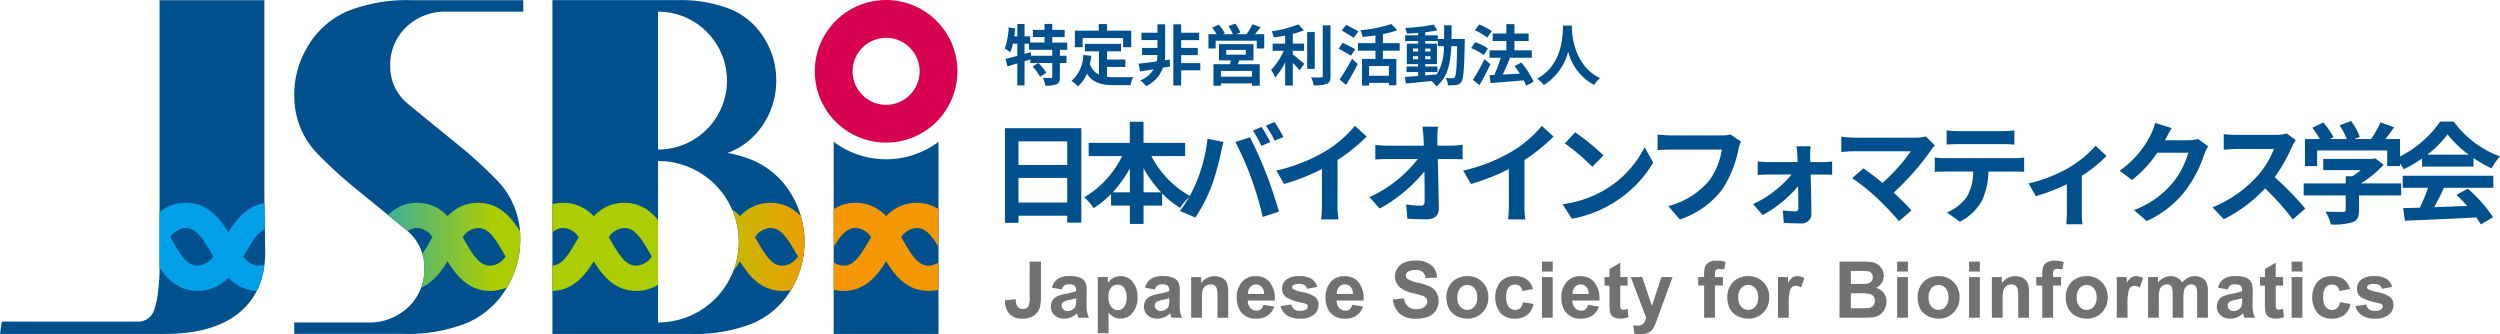 <svg xmlns="http://www.w3.org/2000/svg" xmlns:xlink="http://www.w3.org/1999/xlink" width="350" height="46.794" viewBox="0 0 350 46.794">
  <defs>
    <clipPath id="clip-path">
      <path id="パス_414" data-name="パス 414" d="M.249,45.024H19.481a2.3,2.3,0,0,0,2.093-1.613,10.507,10.507,0,0,0,.538-2.489,24.711,24.711,0,0,0,.226-3.2V.036H37.013V27.623l.113,7.3q.114,6.254-4.272,9.339-3.565,2.488-9.733,2.489H0ZM62.613,1.633h10.65V.031H57.644A22.537,22.537,0,0,0,48.7,1.549a11.941,11.941,0,0,0-5.659,5.033,12.852,12.852,0,0,0-1.84,6.745,11.472,11.472,0,0,0,3.4,8.348,61.684,61.684,0,0,0,4.754,4.378s7.1,5.771,7.679,6.278a6.715,6.715,0,0,1,2.376,5.284,7.232,7.232,0,0,1-2.235,5.369,7.856,7.856,0,0,1-5.744,2.164H41.2v1.6H56.4a22.536,22.536,0,0,0,8.941-1.518A11.944,11.944,0,0,0,71,40.2a12.871,12.871,0,0,0,1.839-6.746,11.482,11.482,0,0,0-3.4-8.35,62.8,62.8,0,0,0-4.752-4.378s-7.1-5.768-7.682-6.275a6.719,6.719,0,0,1-2.376-5.284A7.233,7.233,0,0,1,56.869,3.8a7.854,7.854,0,0,1,5.745-2.166Zm48.247,25.684a11.579,11.579,0,0,0-5.49-4.88,16.283,16.283,0,0,0-3.524-1.028c.157-.062.333-.107.484-.174a10.093,10.093,0,0,0,4.787-4.256,10.87,10.87,0,0,0,1.554-5.705,10.878,10.878,0,0,0-1.554-5.707,10.1,10.1,0,0,0-4.787-4.256A19.082,19.082,0,0,0,94.769.027H77.337V46.751H96.7a21.847,21.847,0,0,0,8.669-1.472,11.587,11.587,0,0,0,5.49-4.88,12.894,12.894,0,0,0,0-13.083Zm-9.083-16.028a9.652,9.652,0,0,1-9.651,9.653V1.636a9.651,9.651,0,0,1,9.65,9.651Zm-9.65,33.86V22.542a11.3,11.3,0,1,1,0,22.607Zm24.591-25.289V46.751h14.674V19.861a12.249,12.249,0,0,1-14.674,0Z" transform="translate(0 -0.016)" fill="#00508e"/>
    </clipPath>
    <linearGradient id="linear-gradient" y1="0.5" x2="1" y2="0.5" gradientUnits="objectBoundingBox">
      <stop offset="0.307" stop-color="#00a0e9"/>
      <stop offset="0.445" stop-color="#abcd02"/>
      <stop offset="0.592" stop-color="#abcd02"/>
      <stop offset="0.725" stop-color="#f39800"/>
    </linearGradient>
  </defs>
  <g id="logo_title" transform="translate(-6.596)">
    <path id="パス_354" data-name="パス 354" d="M202.644,8.264v.83h.923v1.015h-.923v1.956c0,.563-.083.858-.461,1.024a3.915,3.915,0,0,1-1.578.194,4.014,4.014,0,0,0-.341-1.089c.461.019.969.019,1.116.01s.194-.028.194-.157V10.109H198.51v-.5c-.268.083-.544.166-.812.258v3.377h-1.015V10.174c-.489.148-.96.286-1.375.415l-.268-1.052c.452-.111,1.024-.258,1.643-.424V7.406h-.609a7.445,7.445,0,0,1-.36,1.2,5.908,5.908,0,0,0-.775-.507,10.819,10.819,0,0,0,.535-2.98l.923.157c-.037.36-.083.738-.138,1.1h.425V4.656H197.7V6.372h.784v.877h2.012V6.474h-1.633v-1h1.633V4.647h1.08v.831h1.735v1h-1.735v.775h2.095V8.264Zm-1.07,0h-3.257V7.406H197.7v1.43l.858-.24.074.5h2.944Zm-1.7,3.783a7.662,7.662,0,0,0-1.052-1.449l.812-.489a8.076,8.076,0,0,1,1.117,1.384Z" transform="translate(-47.665 -1.293)" fill="#00508e"/>
    <path id="パス_355" data-name="パス 355" d="M212.85,12.054a7.435,7.435,0,0,0,1.033.056c.48.009,2.049.009,2.639-.019a4.153,4.153,0,0,0-.388,1.126h-2.316c-1.707,0-2.953-.286-3.783-1.615a4.7,4.7,0,0,1-1.264,1.781,6.71,6.71,0,0,0-.9-.766A4.832,4.832,0,0,0,209.518,9l1.135.12c-.055.406-.12.794-.2,1.153a2.532,2.532,0,0,0,1.264,1.476V8.483h-1.965V7.44h5.057V8.483H212.85V9.636h2.565V10.67H212.85Zm-3.424-4.143h-1.079V5.595h3.34V4.672h1.163v.923h3.387V7.911H215.1V6.628h-5.675Z" transform="translate(-51.266 -1.3)" fill="#00508e"/>
    <path id="パス_356" data-name="パス 356" d="M225.291,10.629c-.332.055-.664.111-1,.175a4.542,4.542,0,0,1-2.353,2.574,4.782,4.782,0,0,0-.8-.812,3.754,3.754,0,0,0,1.845-1.55l-1.873.3-.221-1.089c.673-.064,1.578-.185,2.537-.314a4.128,4.128,0,0,0,.1-.886h-2.15v-1h2.15v-1.1h-2.242V5.9h2.242V4.723h1.08V9a5.43,5.43,0,0,1-.055.747l.683-.092Zm4.235.535h-2.676v2.113h-1.1V4.723h1.1V5.9h2.51V6.929h-2.51v1.1h2.325v1h-2.325v1.126h2.676Z" transform="translate(-54.888 -1.315)" fill="#00508e"/>
    <path id="パス_357" data-name="パス 357" d="M242.248,6.055v2H241.2V6.978h-5.749v1.08H234.44v-2h1.135a7.41,7.41,0,0,0-.618-.9l.922-.434a6.073,6.073,0,0,1,.849,1.19l-.3.148h1.421a6.43,6.43,0,0,0-.6-1.135l.95-.351a6.229,6.229,0,0,1,.71,1.246l-.59.24h1.439a7.24,7.24,0,0,0,.84-1.393l1.135.415c-.258.341-.526.683-.775.978Zm-3.489,3.673c-.074.184-.157.369-.231.535h3.091v3.008h-1.089v-.323h-4.346v.323h-1.043V10.263h2.307c.046-.175.092-.36.129-.535h-1.661V7.449h4.826V9.728Zm1.772,1.476h-4.346v.8h4.346Zm-3.608-2.279h2.75V8.261h-2.75Z" transform="translate(-58.66 -1.272)" fill="#00508e"/>
    <path id="パス_358" data-name="パス 358" d="M249.629,8.931c.452.351,1.376,1.116,1.615,1.319l-.656.923c-.221-.286-.6-.683-.96-1.061v3.174h-1.07V10.029a8.843,8.843,0,0,1-1.394,2.141,6.369,6.369,0,0,0-.581-1.07,8.788,8.788,0,0,0,1.771-2.676h-1.55V7.418h1.753V6.292c-.536.111-1.071.194-1.579.258a3.773,3.773,0,0,0-.313-.849,15.751,15.751,0,0,0,3.737-.978l.785.831a10.728,10.728,0,0,1-1.56.5V7.418h1.579V8.423h-1.579Zm3.073,2.021h-1.061V5.8H252.7Zm2.206-6.09v7.087c0,.637-.129.932-.516,1.1a4.9,4.9,0,0,1-1.837.212,4.3,4.3,0,0,0-.368-1.117c.59.027,1.189.027,1.384.018s.249-.055.249-.221V4.862Z" transform="translate(-62.041 -1.315)" fill="#00508e"/>
    <path id="パス_359" data-name="パス 359" d="M261.4,9.107c-.378-.268-1.171-.7-1.716-1l.59-.812c.508.249,1.329.646,1.734.9Zm-1.587,3.322a27.3,27.3,0,0,0,1.754-2.907l.8.738c-.489.969-1.071,2.021-1.633,2.916ZM261.8,6.588a19.137,19.137,0,0,0-1.68-1.015l.619-.794c.516.258,1.319.664,1.716.922Zm4.087,1.8V9.55h1.882v3.682h-1.042V12.9H263.95v.378h-.987V9.55h1.882V8.387h-2.454V7.335h2.454V6.256c-.609.092-1.218.157-1.8.212a3.823,3.823,0,0,0-.3-.941,18.161,18.161,0,0,0,4.31-.868l.848.868a11.822,11.822,0,0,1-2.011.544V7.335h2.344V8.387Zm.84,2.159H263.95V11.9h2.778Z" transform="translate(-65.687 -1.297)" fill="#00508e"/>
    <path id="パス_360" data-name="パス 360" d="M280.932,6.783s-.009.36-.009.489c-.083,3.756-.166,5.075-.461,5.49a1,1,0,0,1-.748.462,7.138,7.138,0,0,1-1.144.037,2.392,2.392,0,0,0-.313-1.024c.406.037.766.037.951.037a.319.319,0,0,0,.313-.157c.194-.24.286-1.384.342-4.328h-.822c-.12,2.529-.535,4.411-2.094,5.638a3.321,3.321,0,0,0-.683-.766c-1.3.138-2.611.268-3.589.36l-.139-.923c.507-.037,1.154-.083,1.864-.138v-.544h-1.624V10.63H274.4V10.3h-1.587V7.438H274.4V7.069h-1.818V6.275H274.4V5.934c-.544.046-1.08.074-1.587.092a3.044,3.044,0,0,0-.23-.784,25.758,25.758,0,0,0,3.986-.48l.507.812c-.5.111-1.079.194-1.688.268v.433h1.763v.508h.876c.009-.6.009-1.236.009-1.919h1.052c0,.673-.009,1.31-.018,1.919Zm-7.252,1.753h.719V8.121h-.719Zm.719,1.08V9.191h-.719v.424Zm.987,2.27L277,11.747a7.14,7.14,0,0,0,1-3.959h-.849v-.72h-1.763v.369h1.643V10.3h-1.643v.332H277.1v.784h-1.717Zm.739-3.35V8.121h-.739v.415Zm-.739.655v.424h.739V9.191Z" transform="translate(-69.263 -1.325)" fill="#00508e"/>
    <path id="パス_361" data-name="パス 361" d="M287.158,9.013a7.353,7.353,0,0,0-1.762-.969l.563-.831a7.03,7.03,0,0,1,1.79.877Zm.932,1.283c-.452.969-.987,2.011-1.513,2.916l-.941-.729a26.811,26.811,0,0,0,1.634-2.907Zm-.443-3.728a7.061,7.061,0,0,0-1.735-1.024l.609-.812a7.416,7.416,0,0,1,1.771.941Zm5.453,6.745a5.012,5.012,0,0,0-.332-.757c-1.652.148-3.4.277-4.65.369l-.148-1.1.674-.028a17.761,17.761,0,0,0,.9-2.408h-1.578V8.348h2.363v-1.3h-1.91V6h1.91V4.685h1.135V6h1.984V7.047h-1.984v1.3h2.426V9.391h-3.266l.194.055c-.3.766-.665,1.606-1.006,2.3.757-.046,1.578-.092,2.4-.138-.23-.369-.489-.729-.738-1.052l.95-.5a11.636,11.636,0,0,1,1.717,2.685Z" transform="translate(-72.843 -1.304)" fill="#00508e"/>
    <path id="パス_362" data-name="パス 362" d="M303.058,5.446c.073,1.255.517,5.278,3.968,6.866a3.845,3.845,0,0,0-.849.96A7.312,7.312,0,0,1,302.55,8.62a7.846,7.846,0,0,1-3.414,4.669,3.918,3.918,0,0,0-.932-.886c3.682-2.04,3.562-6.256,3.627-7.437h1.255Z" transform="translate(-76.408 -1.382)" fill="#00508e"/>
    <path id="パス_363" data-name="パス 363" d="M205.651,24.868v13.22h-1.968V37.12h-6.825v1h-1.891V24.868Zm-8.792,1.845v3.3h6.825v-3.3Zm6.825,8.562V31.832h-6.825v3.443Z" transform="translate(-47.673 -6.922)" fill="#00508e"/>
    <path id="パス_364" data-name="パス 364" d="M219.743,28.423a13.5,13.5,0,0,0,5.442,5.611,7.324,7.324,0,0,0-1.415,1.645,13.158,13.158,0,0,1-2.521-2.029v1.707h-2.6v2.567H216.73V35.356H214.1V33.726a13.333,13.333,0,0,1-2.429,1.983,8.955,8.955,0,0,0-1.322-1.522,13.5,13.5,0,0,0,5.3-5.764h-4.688V26.578h5.764V23.611h1.921v2.967h5.826v1.845ZM216.73,33.5V30.16a17.74,17.74,0,0,1-2.4,3.336Zm4.381,0a17.017,17.017,0,0,1-2.459-3.382V33.5Z" transform="translate(-51.955 -6.572)" fill="#00508e"/>
    <path id="パス_365" data-name="パス 365" d="M232.766,26.012l2.245.461c-.138.446-.308,1.2-.369,1.537a35.817,35.817,0,0,1-1.306,4.627,21.147,21.147,0,0,1-2.275,4.4l-2.152-.907a18.515,18.515,0,0,0,2.4-4.273A22.152,22.152,0,0,0,232.766,26.012Zm3.9.461,2.044-.661c.63,1.184,1.691,3.551,2.26,5.042.553,1.383,1.368,3.843,1.8,5.365l-2.275.738a47.663,47.663,0,0,0-1.6-5.426A43.074,43.074,0,0,0,236.671,26.473Zm4.888,0-1.229.538a19.446,19.446,0,0,0-1.2-2.137l1.214-.507C240.729,24.936,241.267,25.9,241.559,26.473Zm1.845-.707-1.23.523a16.1,16.1,0,0,0-1.23-2.106l1.214-.507A23.909,23.909,0,0,1,243.4,25.766Z" transform="translate(-57.12 -6.59)" fill="#00508e"/>
    <path id="パス_366" data-name="パス 366" d="M256.171,35.5a10.591,10.591,0,0,0,.138,2.013h-2.428a17.281,17.281,0,0,0,.107-2.013V30.462a29.744,29.744,0,0,1-5.3,2.091l-1.092-1.876a23.606,23.606,0,0,0,6.995-2.782,16.232,16.232,0,0,0,4.012-3.474l1.645,1.491a24.285,24.285,0,0,1-4.073,3.289Z" transform="translate(-62.321 -6.798)" fill="#00508e"/>
    <path id="パス_367" data-name="パス 367" d="M277.119,27.229a11.91,11.91,0,0,0,1.6-.123v2.044c-.492-.016-1.076-.046-1.491-.046h-1.982c.046,2.244.107,4.811.138,6.887.016.984-.553,1.553-1.721,1.553-.938,0-1.8-.031-2.675-.092l-.169-2a13.043,13.043,0,0,0,2.044.184c.384,0,.538-.2.538-.646,0-1.03,0-2.567-.03-4.151a21.156,21.156,0,0,1-6.272,5.2l-1.415-1.6a18.252,18.252,0,0,0,6.764-5.334h-4.2c-.553,0-1.214.031-1.753.061V27.122a14.693,14.693,0,0,0,1.706.107h5.088q-.022-.6-.046-1.106c-.031-.446-.077-1.015-.154-1.553h2.182a13.31,13.31,0,0,0-.092,1.553l.016,1.106Z" transform="translate(-67.356 -6.839)" fill="#00508e"/>
    <path id="パス_368" data-name="パス 368" d="M292.433,35.5a10.571,10.571,0,0,0,.138,2.013h-2.429a17.228,17.228,0,0,0,.107-2.013V30.462a29.752,29.752,0,0,1-5.3,2.091l-1.092-1.876a23.6,23.6,0,0,0,6.994-2.782,16.213,16.213,0,0,0,4.012-3.474l1.645,1.491a24.284,24.284,0,0,1-4.073,3.289Z" transform="translate(-72.415 -6.798)" fill="#00508e"/>
    <path id="パス_369" data-name="パス 369" d="M309.024,33.733a14.476,14.476,0,0,0,5.6-5.98l1.2,2.167a16.347,16.347,0,0,1-5.688,5.688,16.65,16.65,0,0,1-5.7,2.167l-1.292-2.029a15.836,15.836,0,0,0,5.887-2.014Zm-.154-4.827L307.3,30.5a30.39,30.39,0,0,0-3.843-3.274l1.445-1.553A33.1,33.1,0,0,1,308.87,28.906Z" transform="translate(-77.781 -7.147)" fill="#00508e"/>
    <path id="パス_370" data-name="パス 370" d="M333.234,27.072a6.743,6.743,0,0,0-.338,1.076,15.87,15.87,0,0,1-2.275,5.642,12.419,12.419,0,0,1-5.933,4.2l-1.63-1.875a11.062,11.062,0,0,0,5.7-3.52,9.726,9.726,0,0,0,1.8-4.381H323.4c-.691,0-1.429.031-1.829.062V26.1c.461.046,1.337.123,1.844.123h7.148a5.141,5.141,0,0,0,1.214-.123Z" transform="translate(-82.912 -7.266)" fill="#00508e"/>
    <path id="パス_371" data-name="パス 371" d="M349.925,30.6c.4,0,.984-.061,1.245-.092v1.86c-.354-.015-.83-.031-1.168-.031h-1.844c.046,1.829.093,3.92.107,5.488a1.34,1.34,0,0,1-1.49,1.353c-.738,0-1.691-.031-2.383-.077l-.123-1.752a14.1,14.1,0,0,0,1.768.138c.292,0,.4-.169.4-.476,0-.753-.016-1.875-.031-3.044a17.472,17.472,0,0,1-4.965,4.043L340.1,36.469a15.1,15.1,0,0,0,5.38-4.135h-3.289c-.446,0-1,.031-1.446.061V30.5a13.636,13.636,0,0,0,1.4.092h4.181c0-.338-.016-.646-.031-.938-.015-.369-.062-.861-.123-1.276h1.983a11.081,11.081,0,0,0-.061,1.276l.015.938Z" transform="translate(-88.071 -7.9)" fill="#00508e"/>
    <path id="パス_372" data-name="パス 372" d="M370.308,27.726a5.271,5.271,0,0,0-.522.646,36.972,36.972,0,0,1-5.242,5.964c.907.845,1.86,1.783,2.49,2.49l-1.752,1.506a38.4,38.4,0,0,0-3.075-3.243,29.523,29.523,0,0,0-3.474-2.782l1.568-1.368c.646.43,1.691,1.214,2.675,2.029a24.012,24.012,0,0,0,3.966-4.427h-7.948c-.63,0-1.445.077-1.783.108V26.5a14.993,14.993,0,0,0,1.783.138h8.593a5.093,5.093,0,0,0,1.446-.169Z" transform="translate(-92.833 -7.367)" fill="#00508e"/>
    <path id="パス_373" data-name="パス 373" d="M386.457,29.184a9.143,9.143,0,0,0,1.4-.092v2c-.384-.015-.968-.031-1.4-.031h-3.6a10.021,10.021,0,0,1-.907,4.074,7.376,7.376,0,0,1-3.09,2.951l-1.8-1.307a6.381,6.381,0,0,0,2.782-2.2,6.949,6.949,0,0,0,.876-3.52h-3.9c-.461,0-1.045.015-1.476.046V29.091a11.556,11.556,0,0,0,1.476.092Zm-7.808-1.968c-.523,0-1.169.031-1.645.061V25.294a11.676,11.676,0,0,0,1.645.107h6.179a12.054,12.054,0,0,0,1.66-.107v1.983c-.538-.031-1.138-.061-1.66-.061Z" transform="translate(-97.88 -7.041)" fill="#00508e"/>
    <path id="パス_374" data-name="パス 374" d="M404.452,29.706a19.153,19.153,0,0,1-3.458,2.782v5.119a8.554,8.554,0,0,0,.107,1.66h-2.275c.031-.307.077-1.122.077-1.66v-3.95a28.789,28.789,0,0,1-4.335,1.676l-1.03-1.783a20.527,20.527,0,0,0,5.426-2.076,15.669,15.669,0,0,0,3.966-3.2Z" transform="translate(-102.944 -7.871)" fill="#00508e"/>
    <path id="パス_375" data-name="パス 375" d="M423.59,27.1a7.411,7.411,0,0,0-.523,1.107,17.8,17.8,0,0,1-2.6,5.057A14.74,14.74,0,0,1,415,37.588l-1.784-1.537a13.007,13.007,0,0,0,5.488-3.9,11.472,11.472,0,0,0,2.106-4.135h-4.335a16.351,16.351,0,0,1-3.536,3.813L411.2,30.533a13.353,13.353,0,0,0,4.366-5.042,6.857,6.857,0,0,0,.6-1.645l2.322.722c-.338.554-.615,1.138-.8,1.461l-.139.246h3.274a4.918,4.918,0,0,0,1.337-.185Z" transform="translate(-107.861 -6.637)" fill="#00508e"/>
    <path id="パス_376" data-name="パス 376" d="M440.878,26.828a7.208,7.208,0,0,0-.539.953,22.553,22.553,0,0,1-2.413,4.227,43.238,43.238,0,0,1,4.289,4.4l-1.752,1.521a35.079,35.079,0,0,0-3.874-4.35,20.236,20.236,0,0,1-5.78,4.319l-1.583-1.66a17.237,17.237,0,0,0,6.3-4.412,11.919,11.919,0,0,0,2.291-3.766h-5.211c-.646,0-1.491.092-1.813.108V25.983a17.219,17.219,0,0,0,1.813.107h5.426a5.5,5.5,0,0,0,1.583-.2Z" transform="translate(-112.878 -7.207)" fill="#00508e"/>
    <path id="パス_377" data-name="パス 377" d="M460.559,33.885h-5.9V35.96c0,.953-.215,1.43-.938,1.691a8.933,8.933,0,0,1-3,.307,6.794,6.794,0,0,0-.753-1.8c.984.046,2.121.046,2.429.046.307-.016.4-.077.4-.292V33.885h-5.887V32.209H452.8v-1h.922a11.181,11.181,0,0,0,1.184-.861h-5.258V28.781h6.9l.369-.092,1.184.907a15.468,15.468,0,0,1-3.182,2.614h5.642Zm-11.76-4.1h-1.707V26h2.091a13.031,13.031,0,0,0-1.061-1.583l1.537-.738a10.818,10.818,0,0,1,1.429,2.06l-.522.261h2.383a10.506,10.506,0,0,0-1-1.921l1.6-.615a9.212,9.212,0,0,1,1.215,2.229l-.753.308h2.336a15.708,15.708,0,0,0,1.322-2.337l1.906.692c-.4.554-.814,1.122-1.214,1.645h2.044V29.78h-1.8V27.6H448.8Z" transform="translate(-117.8 -6.531)" fill="#00508e"/>
    <path id="パス_378" data-name="パス 378" d="M468.464,28.755a17.782,17.782,0,0,1-2.567,1.506,7.15,7.15,0,0,0-1.091-1.522A15.124,15.124,0,0,0,471,23.59h1.907a13.953,13.953,0,0,0,6.471,4.873,9,9,0,0,0-1.184,1.676,17.7,17.7,0,0,1-2.521-1.445v1.2h-7.209Zm-2.706,2.413H478.44v1.691h-6.917c-.415.907-.892,1.86-1.354,2.705,1.476-.046,3.044-.107,4.612-.169-.492-.554-1.015-1.092-1.506-1.553l1.6-.86a19.406,19.406,0,0,1,3.52,3.981l-1.69,1.03c-.169-.292-.385-.63-.631-.984-3.613.2-7.394.338-10.007.461L465.82,35.7c.692-.015,1.476-.031,2.337-.061a25.8,25.8,0,0,0,1.153-2.783h-3.551ZM475,28.217a14.665,14.665,0,0,1-2.966-2.844,14.48,14.48,0,0,1-2.829,2.844Z" transform="translate(-122.782 -6.566)" fill="#00508e"/>
    <path id="パス_379" data-name="パス 379" d="M198.415,50.747H200v4.976a5.088,5.088,0,0,1-.172,1.5,2.126,2.126,0,0,1-.837,1.1,2.775,2.775,0,0,1-1.6.415,2.37,2.37,0,0,1-1.791-.651,2.668,2.668,0,0,1-.633-1.912l1.5-.172a2.085,2.085,0,0,0,.2.955.854.854,0,0,0,.783.423.865.865,0,0,0,.75-.3,2.383,2.383,0,0,0,.22-1.257Z" transform="translate(-47.671 -14.125)" fill="#727171"/>
    <path id="パス_380" data-name="パス 380" d="M205.39,55.434l-1.367-.247a2.128,2.128,0,0,1,.794-1.223,2.9,2.9,0,0,1,1.673-.4,3.61,3.61,0,0,1,1.5.239,1.5,1.5,0,0,1,.695.606,3.112,3.112,0,0,1,.2,1.349l-.016,1.759a6.1,6.1,0,0,0,.072,1.107,3.224,3.224,0,0,0,.271.764h-1.491q-.059-.15-.145-.445-.038-.134-.054-.177a2.72,2.72,0,0,1-.826.563,2.366,2.366,0,0,1-.938.187,1.94,1.94,0,0,1-1.386-.477,1.586,1.586,0,0,1-.507-1.207,1.621,1.621,0,0,1,.23-.861,1.505,1.505,0,0,1,.646-.579,5.038,5.038,0,0,1,1.2-.351,8.249,8.249,0,0,0,1.464-.37v-.15a.78.78,0,0,0-.215-.619,1.285,1.285,0,0,0-.81-.185,1.078,1.078,0,0,0-.627.158,1.1,1.1,0,0,0-.365.555Zm2.016,1.223a9.437,9.437,0,0,1-.917.23,2.764,2.764,0,0,0-.821.263.628.628,0,0,0-.295.531.739.739,0,0,0,.236.547.823.823,0,0,0,.6.23,1.3,1.3,0,0,0,.778-.268.942.942,0,0,0,.359-.5,2.993,2.993,0,0,0,.059-.735Z" transform="translate(-50.15 -14.909)" fill="#727171"/>
    <path id="パス_381" data-name="パス 381" d="M212.974,53.7h1.406v.836a2.1,2.1,0,0,1,.74-.7,2.036,2.036,0,0,1,1.035-.268,2.17,2.17,0,0,1,1.683.777,3.147,3.147,0,0,1,.692,2.167,3.243,3.243,0,0,1-.7,2.217,2.172,2.172,0,0,1-1.689.791,1.921,1.921,0,0,1-.855-.187,2.881,2.881,0,0,1-.807-.644V61.56h-1.507Zm1.491,2.751a2.192,2.192,0,0,0,.381,1.418,1.164,1.164,0,0,0,.927.459,1.09,1.09,0,0,0,.874-.421A2.171,2.171,0,0,0,217,56.525a2.06,2.06,0,0,0-.359-1.33,1.111,1.111,0,0,0-.89-.435,1.157,1.157,0,0,0-.917.426A1.9,1.9,0,0,0,214.464,56.45Z" transform="translate(-52.685 -14.911)" fill="#727171"/>
    <path id="パス_382" data-name="パス 382" d="M223.454,55.434l-1.367-.247a2.129,2.129,0,0,1,.794-1.223,2.9,2.9,0,0,1,1.673-.4,3.609,3.609,0,0,1,1.5.239,1.5,1.5,0,0,1,.695.606,3.107,3.107,0,0,1,.2,1.349l-.016,1.759a6.111,6.111,0,0,0,.072,1.107,3.219,3.219,0,0,0,.271.764h-1.491q-.059-.15-.145-.445-.037-.134-.053-.177a2.723,2.723,0,0,1-.826.563,2.367,2.367,0,0,1-.938.187,1.94,1.94,0,0,1-1.386-.477,1.587,1.587,0,0,1-.507-1.207,1.621,1.621,0,0,1,.231-.861,1.505,1.505,0,0,1,.646-.579,5.039,5.039,0,0,1,1.2-.351,8.252,8.252,0,0,0,1.464-.37v-.15a.779.779,0,0,0-.215-.619,1.285,1.285,0,0,0-.81-.185,1.078,1.078,0,0,0-.627.158,1.1,1.1,0,0,0-.365.555Zm2.016,1.223a9.43,9.43,0,0,1-.917.23,2.768,2.768,0,0,0-.821.263.629.629,0,0,0-.295.531.739.739,0,0,0,.236.547.824.824,0,0,0,.6.23,1.3,1.3,0,0,0,.778-.268.943.943,0,0,0,.359-.5,2.993,2.993,0,0,0,.059-.735Z" transform="translate(-55.178 -14.909)" fill="#727171"/>
    <path id="パス_383" data-name="パス 383" d="M236.273,59.394h-1.507V56.488a4.5,4.5,0,0,0-.1-1.193.837.837,0,0,0-.313-.421.9.9,0,0,0-.523-.15,1.21,1.21,0,0,0-.7.214,1.083,1.083,0,0,0-.426.569,4.92,4.92,0,0,0-.115,1.308v2.579h-1.507V53.7h1.4v.836a2.333,2.333,0,0,1,2.788-.785,1.527,1.527,0,0,1,.625.458,1.658,1.658,0,0,1,.295.633,4.7,4.7,0,0,1,.083,1.013Z" transform="translate(-57.725 -14.911)" fill="#727171"/>
    <path id="パス_384" data-name="パス 384" d="M243.672,57.58l1.5.252a2.46,2.46,0,0,1-.915,1.258,2.683,2.683,0,0,1-1.563.432,2.548,2.548,0,0,1-2.2-.97,3.263,3.263,0,0,1-.563-1.963,3.145,3.145,0,0,1,.74-2.217,2.437,2.437,0,0,1,1.872-.8,2.528,2.528,0,0,1,2.005.839,3.715,3.715,0,0,1,.7,2.572h-3.775a1.525,1.525,0,0,0,.365,1.043,1.14,1.14,0,0,0,.869.372.922.922,0,0,0,.6-.193A1.2,1.2,0,0,0,243.672,57.58Zm.086-1.523a1.452,1.452,0,0,0-.338-.995,1.088,1.088,0,0,0-1.6.019,1.392,1.392,0,0,0-.316.976Z" transform="translate(-60.188 -14.91)" fill="#727171"/>
    <path id="パス_385" data-name="パス 385" d="M248.426,57.766l1.512-.231a1.109,1.109,0,0,0,.391.668,1.325,1.325,0,0,0,.826.228,1.491,1.491,0,0,0,.88-.215.479.479,0,0,0,.2-.4.4.4,0,0,0-.107-.284,1.209,1.209,0,0,0-.5-.2,8.126,8.126,0,0,1-2.311-.735,1.467,1.467,0,0,1-.676-1.282,1.578,1.578,0,0,1,.585-1.244,2.73,2.73,0,0,1,1.813-.5,3.16,3.16,0,0,1,1.737.381,1.949,1.949,0,0,1,.783,1.126l-1.421.263a.874.874,0,0,0-.346-.51,1.26,1.26,0,0,0-.726-.177,1.634,1.634,0,0,0-.853.166.357.357,0,0,0-.172.306.334.334,0,0,0,.15.273,5.667,5.667,0,0,0,1.407.424,4.186,4.186,0,0,1,1.681.67,1.4,1.4,0,0,1,.472,1.12,1.722,1.722,0,0,1-.654,1.346,2.9,2.9,0,0,1-1.937.563,3.178,3.178,0,0,1-1.842-.472A2.177,2.177,0,0,1,248.426,57.766Z" transform="translate(-62.553 -14.908)" fill="#727171"/>
    <path id="パス_386" data-name="パス 386" d="M260.9,57.58l1.5.252a2.462,2.462,0,0,1-.915,1.258,2.686,2.686,0,0,1-1.563.432,2.547,2.547,0,0,1-2.2-.97,3.262,3.262,0,0,1-.563-1.963,3.144,3.144,0,0,1,.74-2.217,2.436,2.436,0,0,1,1.872-.8,2.528,2.528,0,0,1,2.005.839,3.714,3.714,0,0,1,.7,2.572H258.71a1.527,1.527,0,0,0,.365,1.043,1.139,1.139,0,0,0,.868.372.924.924,0,0,0,.6-.193A1.189,1.189,0,0,0,260.9,57.58Zm.086-1.523a1.446,1.446,0,0,0-.338-.995,1.088,1.088,0,0,0-1.6.019,1.4,1.4,0,0,0-.317.976Z" transform="translate(-64.984 -14.91)" fill="#727171"/>
    <path id="パス_387" data-name="パス 387" d="M270.231,55.995l1.545-.15a1.882,1.882,0,0,0,.565,1.142,1.713,1.713,0,0,0,1.15.365,1.766,1.766,0,0,0,1.156-.325.965.965,0,0,0,.389-.759.715.715,0,0,0-.164-.475,1.31,1.31,0,0,0-.571-.34q-.278-.1-1.271-.343a4.311,4.311,0,0,1-1.791-.778,2.045,2.045,0,0,1-.724-1.582,2.015,2.015,0,0,1,.341-1.124,2.133,2.133,0,0,1,.981-.8,3.936,3.936,0,0,1,1.547-.273,3.318,3.318,0,0,1,2.228.649,2.291,2.291,0,0,1,.786,1.732l-1.588.07a1.346,1.346,0,0,0-.437-.871,1.6,1.6,0,0,0-1.005-.265,1.817,1.817,0,0,0-1.083.284.573.573,0,0,0-.252.488.6.6,0,0,0,.236.477,4.169,4.169,0,0,0,1.458.525,7.7,7.7,0,0,1,1.713.566,2.207,2.207,0,0,1,.869.8,2.476,2.476,0,0,1-.061,2.518,2.254,2.254,0,0,1-1.062.877,4.45,4.45,0,0,1-1.71.287,3.4,3.4,0,0,1-2.29-.689A3,3,0,0,1,270.231,55.995Z" transform="translate(-68.622 -14.07)" fill="#727171"/>
    <path id="パス_388" data-name="パス 388" d="M280.593,56.465a3.085,3.085,0,0,1,.37-1.453,2.54,2.54,0,0,1,1.049-1.073,3.11,3.11,0,0,1,1.515-.37,2.845,2.845,0,0,1,2.119.839,2.9,2.9,0,0,1,.826,2.121,2.933,2.933,0,0,1-.834,2.142,2.818,2.818,0,0,1-2.1.85,3.311,3.311,0,0,1-1.493-.354,2.428,2.428,0,0,1-1.08-1.038A3.463,3.463,0,0,1,280.593,56.465Zm1.544.08a1.889,1.889,0,0,0,.4,1.3,1.315,1.315,0,0,0,1.981,0,1.912,1.912,0,0,0,.4-1.308,1.878,1.878,0,0,0-.4-1.287,1.315,1.315,0,0,0-1.981,0A1.889,1.889,0,0,0,282.137,56.546Z" transform="translate(-71.506 -14.911)" fill="#727171"/>
    <path id="パス_389" data-name="パス 389" d="M295.363,55.382l-1.486.268a1.078,1.078,0,0,0-.34-.671,1.03,1.03,0,0,0-.689-.225,1.127,1.127,0,0,0-.9.389,1.991,1.991,0,0,0-.335,1.3,2.3,2.3,0,0,0,.34,1.432,1.117,1.117,0,0,0,.914.418,1.016,1.016,0,0,0,.7-.244,1.464,1.464,0,0,0,.386-.839l1.48.252A2.625,2.625,0,0,1,294.553,59a2.741,2.741,0,0,1-1.754.52,2.6,2.6,0,0,1-1.991-.788,3.594,3.594,0,0,1,0-4.379,2.651,2.651,0,0,1,2.017-.785,2.751,2.751,0,0,1,1.654.448A2.484,2.484,0,0,1,295.363,55.382Z" transform="translate(-74.143 -14.91)" fill="#727171"/>
    <path id="パス_390" data-name="パス 390" d="M299.14,52.141V50.747h1.507v1.394Zm0,6.467V52.913h1.507v5.695Z" transform="translate(-76.669 -14.125)" fill="#727171"/>
    <path id="パス_391" data-name="パス 391" d="M306.647,57.58l1.5.252a2.463,2.463,0,0,1-.915,1.258,2.684,2.684,0,0,1-1.563.432,2.546,2.546,0,0,1-2.2-.97,3.26,3.26,0,0,1-.563-1.963,3.144,3.144,0,0,1,.74-2.217,2.437,2.437,0,0,1,1.871-.8,2.528,2.528,0,0,1,2.006.839,3.717,3.717,0,0,1,.7,2.572h-3.775a1.528,1.528,0,0,0,.365,1.043,1.141,1.141,0,0,0,.869.372.923.923,0,0,0,.6-.193A1.2,1.2,0,0,0,306.647,57.58Zm.086-1.523a1.451,1.451,0,0,0-.337-.995,1.088,1.088,0,0,0-1.6.019,1.393,1.393,0,0,0-.316.976Z" transform="translate(-77.717 -14.91)" fill="#727171"/>
    <path id="パス_392" data-name="パス 392" d="M314.509,52.973v1.2h-1.03v2.295a5.681,5.681,0,0,0,.03.813.33.33,0,0,0,.134.19.426.426,0,0,0,.255.075,1.955,1.955,0,0,0,.606-.145l.128,1.169a3,3,0,0,1-1.19.225,1.884,1.884,0,0,1-.734-.137,1.069,1.069,0,0,1-.48-.354,1.4,1.4,0,0,1-.212-.587,7.275,7.275,0,0,1-.048-1.062V54.174h-.691v-1.2h.691V51.841l1.512-.88v2.011Z" transform="translate(-80.047 -14.185)" fill="#727171"/>
    <path id="パス_393" data-name="パス 393" d="M316.369,53.749h1.6l1.361,4.043,1.331-4.043h1.561l-2.011,5.48-.359.992a4.067,4.067,0,0,1-.378.761,1.651,1.651,0,0,1-.413.426,1.809,1.809,0,0,1-.573.254,2.969,2.969,0,0,1-.77.091,3.974,3.974,0,0,1-.853-.091l-.134-1.18a3.336,3.336,0,0,0,.638.07.947.947,0,0,0,.778-.308,2.142,2.142,0,0,0,.386-.785Z" transform="translate(-81.465 -14.961)" fill="#727171"/>
    <path id="パス_394" data-name="パス 394" d="M329.439,52.861h.837v-.429a2.844,2.844,0,0,1,.153-1.073,1.2,1.2,0,0,1,.563-.576,2.162,2.162,0,0,1,1.038-.223,4.2,4.2,0,0,1,1.26.193l-.2,1.051a2.987,2.987,0,0,0-.692-.086.619.619,0,0,0-.469.153.89.89,0,0,0-.142.587v.4h1.126v1.185h-1.126v4.51h-1.507v-4.51h-.837Z" transform="translate(-85.103 -14.073)" fill="#727171"/>
    <path id="パス_395" data-name="パス 395" d="M335.09,56.465a3.079,3.079,0,0,1,.37-1.453,2.54,2.54,0,0,1,1.049-1.073,3.108,3.108,0,0,1,1.514-.37,2.844,2.844,0,0,1,2.119.839,2.9,2.9,0,0,1,.826,2.121,2.936,2.936,0,0,1-.834,2.142,2.817,2.817,0,0,1-2.1.85,3.309,3.309,0,0,1-1.493-.354,2.43,2.43,0,0,1-1.081-1.038A3.454,3.454,0,0,1,335.09,56.465Zm1.544.08a1.887,1.887,0,0,0,.4,1.3,1.316,1.316,0,0,0,1.982,0,1.913,1.913,0,0,0,.4-1.308,1.878,1.878,0,0,0-.4-1.287,1.316,1.316,0,0,0-1.982,0A1.887,1.887,0,0,0,336.634,56.546Z" transform="translate(-86.675 -14.911)" fill="#727171"/>
    <path id="パス_396" data-name="パス 396" d="M346.438,59.394h-1.507V53.7h1.4v.81a2.438,2.438,0,0,1,.646-.756,1.188,1.188,0,0,1,.652-.182,1.911,1.911,0,0,1,.991.284l-.466,1.314a1.322,1.322,0,0,0-.708-.247.837.837,0,0,0-.536.174,1.19,1.19,0,0,0-.346.63,8.959,8.959,0,0,0-.126,1.909Z" transform="translate(-89.415 -14.911)" fill="#727171"/>
    <path id="パス_397" data-name="パス 397" d="M356.868,50.746h3.142a9.094,9.094,0,0,1,1.392.078,2.049,2.049,0,0,1,.82.325,2.013,2.013,0,0,1,.6.657,1.776,1.776,0,0,1,.242.92,1.865,1.865,0,0,1-1.1,1.705,2.071,2.071,0,0,1,1.1.713,1.894,1.894,0,0,1,.386,1.185,2.338,2.338,0,0,1-.25,1.043,2.1,2.1,0,0,1-.681.81,2.25,2.25,0,0,1-1.064.373q-.4.043-1.915.054h-2.676Zm1.588,1.308v1.818h1.04q.927,0,1.153-.027a1.048,1.048,0,0,0,.64-.282.829.829,0,0,0,.233-.614.861.861,0,0,0-.2-.593.909.909,0,0,0-.6-.276q-.236-.026-1.357-.027Zm0,3.126v2.1h1.469a7.188,7.188,0,0,0,1.088-.048.982.982,0,0,0,.576-.314.965.965,0,0,0,.223-.668,1.026,1.026,0,0,0-.171-.6.97.97,0,0,0-.5-.359,5.4,5.4,0,0,0-1.408-.113Z" transform="translate(-92.738 -14.124)" fill="#727171"/>
    <path id="パス_398" data-name="パス 398" d="M368.05,52.141V50.747h1.507v1.394Zm0,6.467V52.913h1.507v5.695Z" transform="translate(-95.85 -14.125)" fill="#727171"/>
    <path id="パス_399" data-name="パス 399" d="M372.007,56.465a3.079,3.079,0,0,1,.37-1.453,2.541,2.541,0,0,1,1.049-1.073,3.108,3.108,0,0,1,1.514-.37,2.844,2.844,0,0,1,2.118.839,2.9,2.9,0,0,1,.826,2.121,2.935,2.935,0,0,1-.834,2.142,2.816,2.816,0,0,1-2.1.85,3.311,3.311,0,0,1-1.494-.354,2.428,2.428,0,0,1-1.08-1.038A3.46,3.46,0,0,1,372.007,56.465Zm1.544.08a1.889,1.889,0,0,0,.4,1.3,1.315,1.315,0,0,0,1.982,0,1.912,1.912,0,0,0,.4-1.308,1.876,1.876,0,0,0-.4-1.287,1.315,1.315,0,0,0-1.982,0,1.889,1.889,0,0,0-.4,1.3Z" transform="translate(-96.951 -14.911)" fill="#727171"/>
    <path id="パス_400" data-name="パス 400" d="M382,52.141V50.747h1.507v1.394Zm0,6.467V52.913h1.507v5.695Z" transform="translate(-99.733 -14.125)" fill="#727171"/>
    <path id="パス_401" data-name="パス 401" d="M391.617,59.394H390.11V56.488a4.513,4.513,0,0,0-.1-1.193.837.837,0,0,0-.314-.421.9.9,0,0,0-.523-.15,1.21,1.21,0,0,0-.7.214,1.079,1.079,0,0,0-.426.569,4.91,4.91,0,0,0-.115,1.308v2.579h-1.507V53.7h1.4v.837a2.334,2.334,0,0,1,2.789-.785,1.53,1.53,0,0,1,.625.458,1.67,1.67,0,0,1,.294.633,4.673,4.673,0,0,1,.083,1.013Z" transform="translate(-100.965 -14.911)" fill="#727171"/>
    <path id="パス_402" data-name="パス 402" d="M395.036,52.861h.836v-.429a2.839,2.839,0,0,1,.153-1.073,1.2,1.2,0,0,1,.563-.576,2.163,2.163,0,0,1,1.038-.223,4.2,4.2,0,0,1,1.26.193l-.2,1.051a2.985,2.985,0,0,0-.692-.086.619.619,0,0,0-.469.153.887.887,0,0,0-.142.587v.4h1.126v1.185h-1.126v4.51h-1.507v-4.51h-.836Z" transform="translate(-103.362 -14.073)" fill="#727171"/>
    <path id="パス_403" data-name="パス 403" d="M400.747,56.465a3.076,3.076,0,0,1,.37-1.453,2.539,2.539,0,0,1,1.049-1.073,3.11,3.11,0,0,1,1.514-.37,2.845,2.845,0,0,1,2.119.839,2.9,2.9,0,0,1,.826,2.121,2.932,2.932,0,0,1-.834,2.142,2.817,2.817,0,0,1-2.1.85,3.31,3.31,0,0,1-1.493-.354,2.427,2.427,0,0,1-1.08-1.038A3.454,3.454,0,0,1,400.747,56.465Zm1.544.08a1.89,1.89,0,0,0,.4,1.3,1.316,1.316,0,0,0,1.982,0,1.913,1.913,0,0,0,.4-1.308,1.879,1.879,0,0,0-.4-1.287,1.316,1.316,0,0,0-1.982,0A1.89,1.89,0,0,0,402.291,56.546Z" transform="translate(-104.951 -14.911)" fill="#727171"/>
    <path id="パス_404" data-name="パス 404" d="M412.157,59.394H410.65V53.7h1.4v.81a2.437,2.437,0,0,1,.646-.756,1.19,1.19,0,0,1,.652-.182,1.91,1.91,0,0,1,.991.284l-.466,1.314a1.32,1.32,0,0,0-.708-.247.838.838,0,0,0-.536.174,1.191,1.191,0,0,0-.346.63,8.96,8.96,0,0,0-.126,1.909Z" transform="translate(-107.708 -14.911)" fill="#727171"/>
    <path id="パス_405" data-name="パス 405" d="M416.72,53.7h1.389v.778a2.233,2.233,0,0,1,1.774-.906,1.909,1.909,0,0,1,.949.225,1.735,1.735,0,0,1,.66.681,2.634,2.634,0,0,1,.81-.681,1.99,1.99,0,0,1,.928-.225,2.066,2.066,0,0,1,1.062.255,1.559,1.559,0,0,1,.649.748,3.254,3.254,0,0,1,.155,1.18v3.641h-1.507V56.138a2.429,2.429,0,0,0-.155-1.094.716.716,0,0,0-.645-.322,1.024,1.024,0,0,0-.595.193,1.069,1.069,0,0,0-.4.566,4.053,4.053,0,0,0-.124,1.177v2.735h-1.506V56.273a4.345,4.345,0,0,0-.081-1.073.681.681,0,0,0-.25-.359.787.787,0,0,0-.458-.118,1.1,1.1,0,0,0-.627.187,1.031,1.031,0,0,0-.4.542,4.033,4.033,0,0,0-.121,1.174v2.767H416.72Z" transform="translate(-109.397 -14.911)" fill="#727171"/>
    <path id="パス_406" data-name="パス 406" d="M431.593,55.434l-1.367-.247a2.128,2.128,0,0,1,.793-1.223,2.9,2.9,0,0,1,1.673-.4,3.61,3.61,0,0,1,1.5.239,1.493,1.493,0,0,1,.694.606,3.085,3.085,0,0,1,.2,1.349l-.016,1.759a6.046,6.046,0,0,0,.073,1.107,3.215,3.215,0,0,0,.271.764h-1.491c-.039-.1-.088-.248-.145-.445-.025-.089-.043-.148-.054-.177a2.717,2.717,0,0,1-.826.563,2.367,2.367,0,0,1-.938.187,1.939,1.939,0,0,1-1.386-.477,1.583,1.583,0,0,1-.507-1.206,1.614,1.614,0,0,1,.231-.861,1.5,1.5,0,0,1,.646-.579,5.043,5.043,0,0,1,1.2-.351,8.249,8.249,0,0,0,1.464-.37v-.15a.78.78,0,0,0-.215-.62,1.285,1.285,0,0,0-.81-.185,1.079,1.079,0,0,0-.627.158A1.1,1.1,0,0,0,431.593,55.434Zm2.017,1.223a9.4,9.4,0,0,1-.917.23,2.771,2.771,0,0,0-.82.263.628.628,0,0,0-.294.531.738.738,0,0,0,.235.547.826.826,0,0,0,.6.23,1.3,1.3,0,0,0,.777-.268.94.94,0,0,0,.359-.5,2.969,2.969,0,0,0,.059-.735Z" transform="translate(-113.113 -14.909)" fill="#727171"/>
    <path id="パス_407" data-name="パス 407" d="M441.669,52.973v1.2h-1.03v2.295a5.716,5.716,0,0,0,.029.813.332.332,0,0,0,.134.19.427.427,0,0,0,.255.075,1.954,1.954,0,0,0,.606-.145l.128,1.169a3,3,0,0,1-1.19.225,1.882,1.882,0,0,1-.734-.137,1.067,1.067,0,0,1-.48-.354,1.387,1.387,0,0,1-.212-.587,7.208,7.208,0,0,1-.049-1.062V54.174h-.691v-1.2h.691V51.841l1.512-.88v2.011Z" transform="translate(-115.442 -14.185)" fill="#727171"/>
    <path id="パス_408" data-name="パス 408" d="M444.578,52.141V50.747h1.507v1.394Zm0,6.467V52.913h1.507v5.695Z" transform="translate(-117.151 -14.125)" fill="#727171"/>
    <path id="パス_409" data-name="パス 409" d="M453.857,55.382l-1.486.268a1.077,1.077,0,0,0-.34-.671,1.029,1.029,0,0,0-.689-.225,1.126,1.126,0,0,0-.9.389,1.991,1.991,0,0,0-.334,1.3,2.3,2.3,0,0,0,.34,1.432,1.117,1.117,0,0,0,.914.418,1.014,1.014,0,0,0,.7-.244,1.465,1.465,0,0,0,.387-.839l1.479.252A2.622,2.622,0,0,1,453.047,59a2.741,2.741,0,0,1-1.754.52,2.6,2.6,0,0,1-1.991-.788,3.594,3.594,0,0,1,0-4.379,2.65,2.65,0,0,1,2.017-.785,2.75,2.75,0,0,1,1.654.448A2.481,2.481,0,0,1,453.857,55.382Z" transform="translate(-118.26 -14.91)" fill="#727171"/>
    <path id="パス_410" data-name="パス 410" d="M456.96,57.766l1.512-.231a1.1,1.1,0,0,0,.392.668,1.32,1.32,0,0,0,.825.228,1.49,1.49,0,0,0,.879-.215.477.477,0,0,0,.2-.4.4.4,0,0,0-.107-.284,1.209,1.209,0,0,0-.5-.2,8.12,8.12,0,0,1-2.311-.735,1.466,1.466,0,0,1-.676-1.282,1.579,1.579,0,0,1,.584-1.244,2.732,2.732,0,0,1,1.813-.5,3.163,3.163,0,0,1,1.737.381,1.947,1.947,0,0,1,.783,1.126l-1.421.263a.881.881,0,0,0-.346-.51,1.264,1.264,0,0,0-.727-.177,1.631,1.631,0,0,0-.852.166.355.355,0,0,0-.172.306.333.333,0,0,0,.15.273,5.66,5.66,0,0,0,1.407.424,4.193,4.193,0,0,1,1.682.67,1.4,1.4,0,0,1,.472,1.12,1.72,1.72,0,0,1-.655,1.346,2.893,2.893,0,0,1-1.936.563,3.173,3.173,0,0,1-1.841-.472A2.175,2.175,0,0,1,456.96,57.766Z" transform="translate(-120.598 -14.908)" fill="#727171"/>
    <path id="パス_411" data-name="パス 411" d="M168.057,19.967a9.983,9.983,0,1,1,9.981-9.983A9.984,9.984,0,0,1,168.057,19.967Zm0-14.673a4.69,4.69,0,1,0,4.688,4.689,4.69,4.69,0,0,0-4.688-4.689Z" transform="translate(-37.403 0)" fill="#d70051"/>
    <path id="パス_412" data-name="パス 412" d="M.249,45.024H19.481a2.3,2.3,0,0,0,2.093-1.613,10.507,10.507,0,0,0,.538-2.489,24.711,24.711,0,0,0,.226-3.2V.036H37.013V27.623l.113,7.3q.114,6.254-4.272,9.339-3.565,2.488-9.733,2.489H0ZM62.613,1.633h10.65V.031H57.644A22.537,22.537,0,0,0,48.7,1.549a11.941,11.941,0,0,0-5.659,5.033,12.852,12.852,0,0,0-1.84,6.745,11.472,11.472,0,0,0,3.4,8.348,61.684,61.684,0,0,0,4.754,4.378s7.1,5.771,7.679,6.278a6.715,6.715,0,0,1,2.376,5.284,7.232,7.232,0,0,1-2.235,5.369,7.856,7.856,0,0,1-5.744,2.164H41.2v1.6H56.4a22.536,22.536,0,0,0,8.941-1.518A11.944,11.944,0,0,0,71,40.2a12.871,12.871,0,0,0,1.839-6.746,11.482,11.482,0,0,0-3.4-8.35,62.8,62.8,0,0,0-4.752-4.378s-7.1-5.768-7.682-6.275a6.719,6.719,0,0,1-2.376-5.284A7.233,7.233,0,0,1,56.869,3.8a7.854,7.854,0,0,1,5.745-2.166Zm48.247,25.684a11.579,11.579,0,0,0-5.49-4.88,16.283,16.283,0,0,0-3.524-1.028c.157-.062.333-.107.484-.174a10.093,10.093,0,0,0,4.787-4.256,10.87,10.87,0,0,0,1.554-5.705,10.878,10.878,0,0,0-1.554-5.707,10.1,10.1,0,0,0-4.787-4.256A19.082,19.082,0,0,0,94.769.027H77.337V46.751H96.7a21.847,21.847,0,0,0,8.669-1.472,11.587,11.587,0,0,0,5.49-4.88,12.894,12.894,0,0,0,0-13.083Zm-9.083-16.028a9.652,9.652,0,0,1-9.651,9.653V1.636a9.651,9.651,0,0,1,9.65,9.651Zm-9.65,33.86V22.542a11.3,11.3,0,1,1,0,22.607Zm24.591-25.289V46.751h14.674V19.861a12.249,12.249,0,0,1-14.674,0Z" transform="translate(6.596 -0.004)" fill="#00508e"/>
    <g id="グループ_80" data-name="グループ 80" transform="translate(6.596 0.011)" clip-path="url(#clip-path)">
      <path id="パス_413" data-name="パス 413" d="M157.2,48.147c-1.47,0-2.324-1.339-3.595-3.526-1.367-2.352-3.069-5.277-6.645-5.277A5.735,5.735,0,0,0,142.7,41.22a5.739,5.739,0,0,0-4.265-1.876c-3.019,0-4.7,2.085-5.974,4.151-1.274-2.066-2.955-4.151-5.971-4.151a5.738,5.738,0,0,0-4.264,1.878,5.739,5.739,0,0,0-4.264-1.878c-3.016,0-4.7,2.085-5.97,4.149-1.275-2.064-2.955-4.149-5.971-4.149a5.732,5.732,0,0,0-4.264,1.88,5.732,5.732,0,0,0-4.264-1.88c-3.014,0-4.694,2.083-5.967,4.146-1.274-2.062-2.955-4.146-5.969-4.146a5.735,5.735,0,0,0-4.263,1.878,5.741,5.741,0,0,0-4.265-1.878c-3.014,0-4.695,2.083-5.968,4.146-1.274-2.062-2.955-4.146-5.968-4.146a5.74,5.74,0,0,0-4.265,1.878,5.737,5.737,0,0,0-4.264-1.878c-3.015,0-4.7,2.083-5.969,4.147-1.274-2.064-2.955-4.147-5.969-4.147a5.731,5.731,0,0,0-4.263,1.88,5.733,5.733,0,0,0-4.265-1.88c-3.014,0-4.694,2.081-5.966,4.145-1.273-2.064-2.953-4.145-5.967-4.145a5.733,5.733,0,0,0-4.264,1.88,5.732,5.732,0,0,0-4.264-1.88c-3.013,0-4.694,2.081-5.967,4.145C8.391,41.425,6.711,39.344,3.7,39.344a1.764,1.764,0,0,0,0,3.529c1.469,0,2.321,1.339,3.59,3.524.088.15.177.3.268.458A2.722,2.722,0,0,1,5.4,48.147c-1.468,0-2.32-1.339-3.589-3.524-1.367-2.352-3.068-5.279-6.641-5.279A1.764,1.764,0,0,0-6.6,41.108a1.765,1.765,0,0,0,1.765,1.764c1.468,0,2.32,1.339,3.59,3.524,1.367,2.352,3.068,5.28,6.641,5.28A5.741,5.741,0,0,0,9.664,49.8a5.741,5.741,0,0,0,4.264,1.88c3.014,0,4.7-2.083,5.968-4.147,1.273,2.064,2.952,4.147,5.967,4.147a5.742,5.742,0,0,0,4.264-1.88,5.741,5.741,0,0,0,4.264,1.88c3.015,0,4.694-2.083,5.968-4.147,1.273,2.064,2.953,4.147,5.967,4.147A5.743,5.743,0,0,0,50.59,49.8a5.739,5.739,0,0,0,4.264,1.88c3.015,0,4.7-2.085,5.969-4.147,1.274,2.062,2.954,4.147,5.969,4.147a5.744,5.744,0,0,0,4.264-1.88,5.74,5.74,0,0,0,4.264,1.88c3.016,0,4.695-2.085,5.97-4.147,1.273,2.062,2.953,4.147,5.968,4.147a5.741,5.741,0,0,0,4.264-1.88,5.741,5.741,0,0,0,4.264,1.88c3.014,0,4.694-2.083,5.968-4.147,1.273,2.064,2.953,4.147,5.967,4.147a5.741,5.741,0,0,0,4.265-1.88,5.741,5.741,0,0,0,4.264,1.88c3.017,0,4.7-2.085,5.971-4.151,1.273,2.066,2.954,4.151,5.971,4.151a5.742,5.742,0,0,0,4.265-1.878,5.738,5.738,0,0,0,4.263,1.878c3.019,0,4.7-2.089,5.976-4.154,1.273,2.066,2.956,4.154,5.976,4.154a1.764,1.764,0,1,0,0-3.529c-1.471,0-2.325-1.339-3.6-3.526-.089-.152-.179-.307-.271-.463a2.726,2.726,0,0,1,2.154-1.285c1.47,0,2.324,1.339,3.6,3.524,1.367,2.352,3.069,5.28,6.645,5.28a1.764,1.764,0,1,0,0-3.529Zm-143.272,0a2.723,2.723,0,0,1-2.154-1.293l.268-.458c1.269-2.185,2.122-3.524,3.59-3.524a2.724,2.724,0,0,1,2.155,1.291l-.268.46c-1.27,2.185-2.122,3.524-3.591,3.524Zm11.935,0c-1.468,0-2.321-1.339-3.59-3.524L22,44.163a2.724,2.724,0,0,1,2.155-1.291c1.468,0,2.321,1.339,3.59,3.524l.268.458a2.722,2.722,0,0,1-2.155,1.293Zm8.528,0a2.721,2.721,0,0,1-2.154-1.293L32.5,46.4c1.269-2.185,2.122-3.524,3.589-3.524a2.726,2.726,0,0,1,2.155,1.291c-.091.155-.18.309-.268.46-1.269,2.185-2.122,3.524-3.59,3.524Zm11.935,0c-1.468,0-2.321-1.339-3.59-3.524l-.268-.46a2.725,2.725,0,0,1,2.154-1.291c1.469,0,2.321,1.339,3.591,3.524l.268.46A2.726,2.726,0,0,1,46.325,48.147Zm8.529,0A2.724,2.724,0,0,1,52.7,46.856q.137-.233.269-.46c1.27-2.185,2.123-3.524,3.591-3.524a2.727,2.727,0,0,1,2.155,1.289c-.092.155-.181.31-.269.46-1.27,2.187-2.123,3.526-3.591,3.526Zm11.938,0c-1.468,0-2.321-1.339-3.59-3.524q-.132-.227-.269-.46a2.727,2.727,0,0,1,2.155-1.291c1.469,0,2.321,1.339,3.591,3.524.088.15.178.305.268.458A2.723,2.723,0,0,1,66.792,48.147Zm8.528,0a2.725,2.725,0,0,1-2.155-1.291c.091-.155.181-.31.269-.46,1.27-2.185,2.122-3.524,3.591-3.524a2.725,2.725,0,0,1,2.155,1.291q-.137.233-.269.46C77.641,46.808,76.789,48.147,75.32,48.147Zm11.938,0c-1.469,0-2.32-1.339-3.59-3.524-.088-.151-.177-.3-.269-.46a2.724,2.724,0,0,1,2.155-1.291c1.469,0,2.321,1.339,3.591,3.524.088.15.177.305.268.46a2.725,2.725,0,0,1-2.155,1.291Zm8.528,0a2.722,2.722,0,0,1-2.154-1.293c.091-.153.18-.308.268-.458,1.269-2.185,2.121-3.524,3.589-3.524a2.727,2.727,0,0,1,2.155,1.291c-.092.155-.18.309-.268.46C98.107,46.808,97.255,48.147,95.786,48.147Zm11.935,0c-1.468,0-2.321-1.339-3.59-3.524l-.268-.46a2.725,2.725,0,0,1,2.154-1.291c1.469,0,2.321,1.339,3.591,3.524q.132.228.269.46A2.725,2.725,0,0,1,107.721,48.147Zm8.528,0a2.725,2.725,0,0,1-2.154-1.291q.137-.233.268-.46c1.271-2.185,2.124-3.524,3.593-3.524a2.724,2.724,0,0,1,2.154,1.289c-.091.155-.181.31-.269.462-1.27,2.185-2.124,3.524-3.593,3.524Zm11.941,0c-1.469,0-2.321-1.339-3.591-3.524-.088-.151-.177-.307-.27-.462a2.726,2.726,0,0,1,2.156-1.289c1.469,0,2.321,1.339,3.591,3.524.089.152.178.307.27.462A2.727,2.727,0,0,1,128.191,48.147Zm8.528,0a2.723,2.723,0,0,1-2.153-1.289c.091-.155.181-.31.269-.462,1.271-2.185,2.124-3.524,3.6-3.524a2.725,2.725,0,0,1,2.154,1.285c-.091.157-.181.312-.27.463-1.271,2.187-2.124,3.526-3.595,3.526Z" transform="translate(1.836 -10.963)" fill="url(#linear-gradient)"/>
    </g>
  </g>
</svg>
